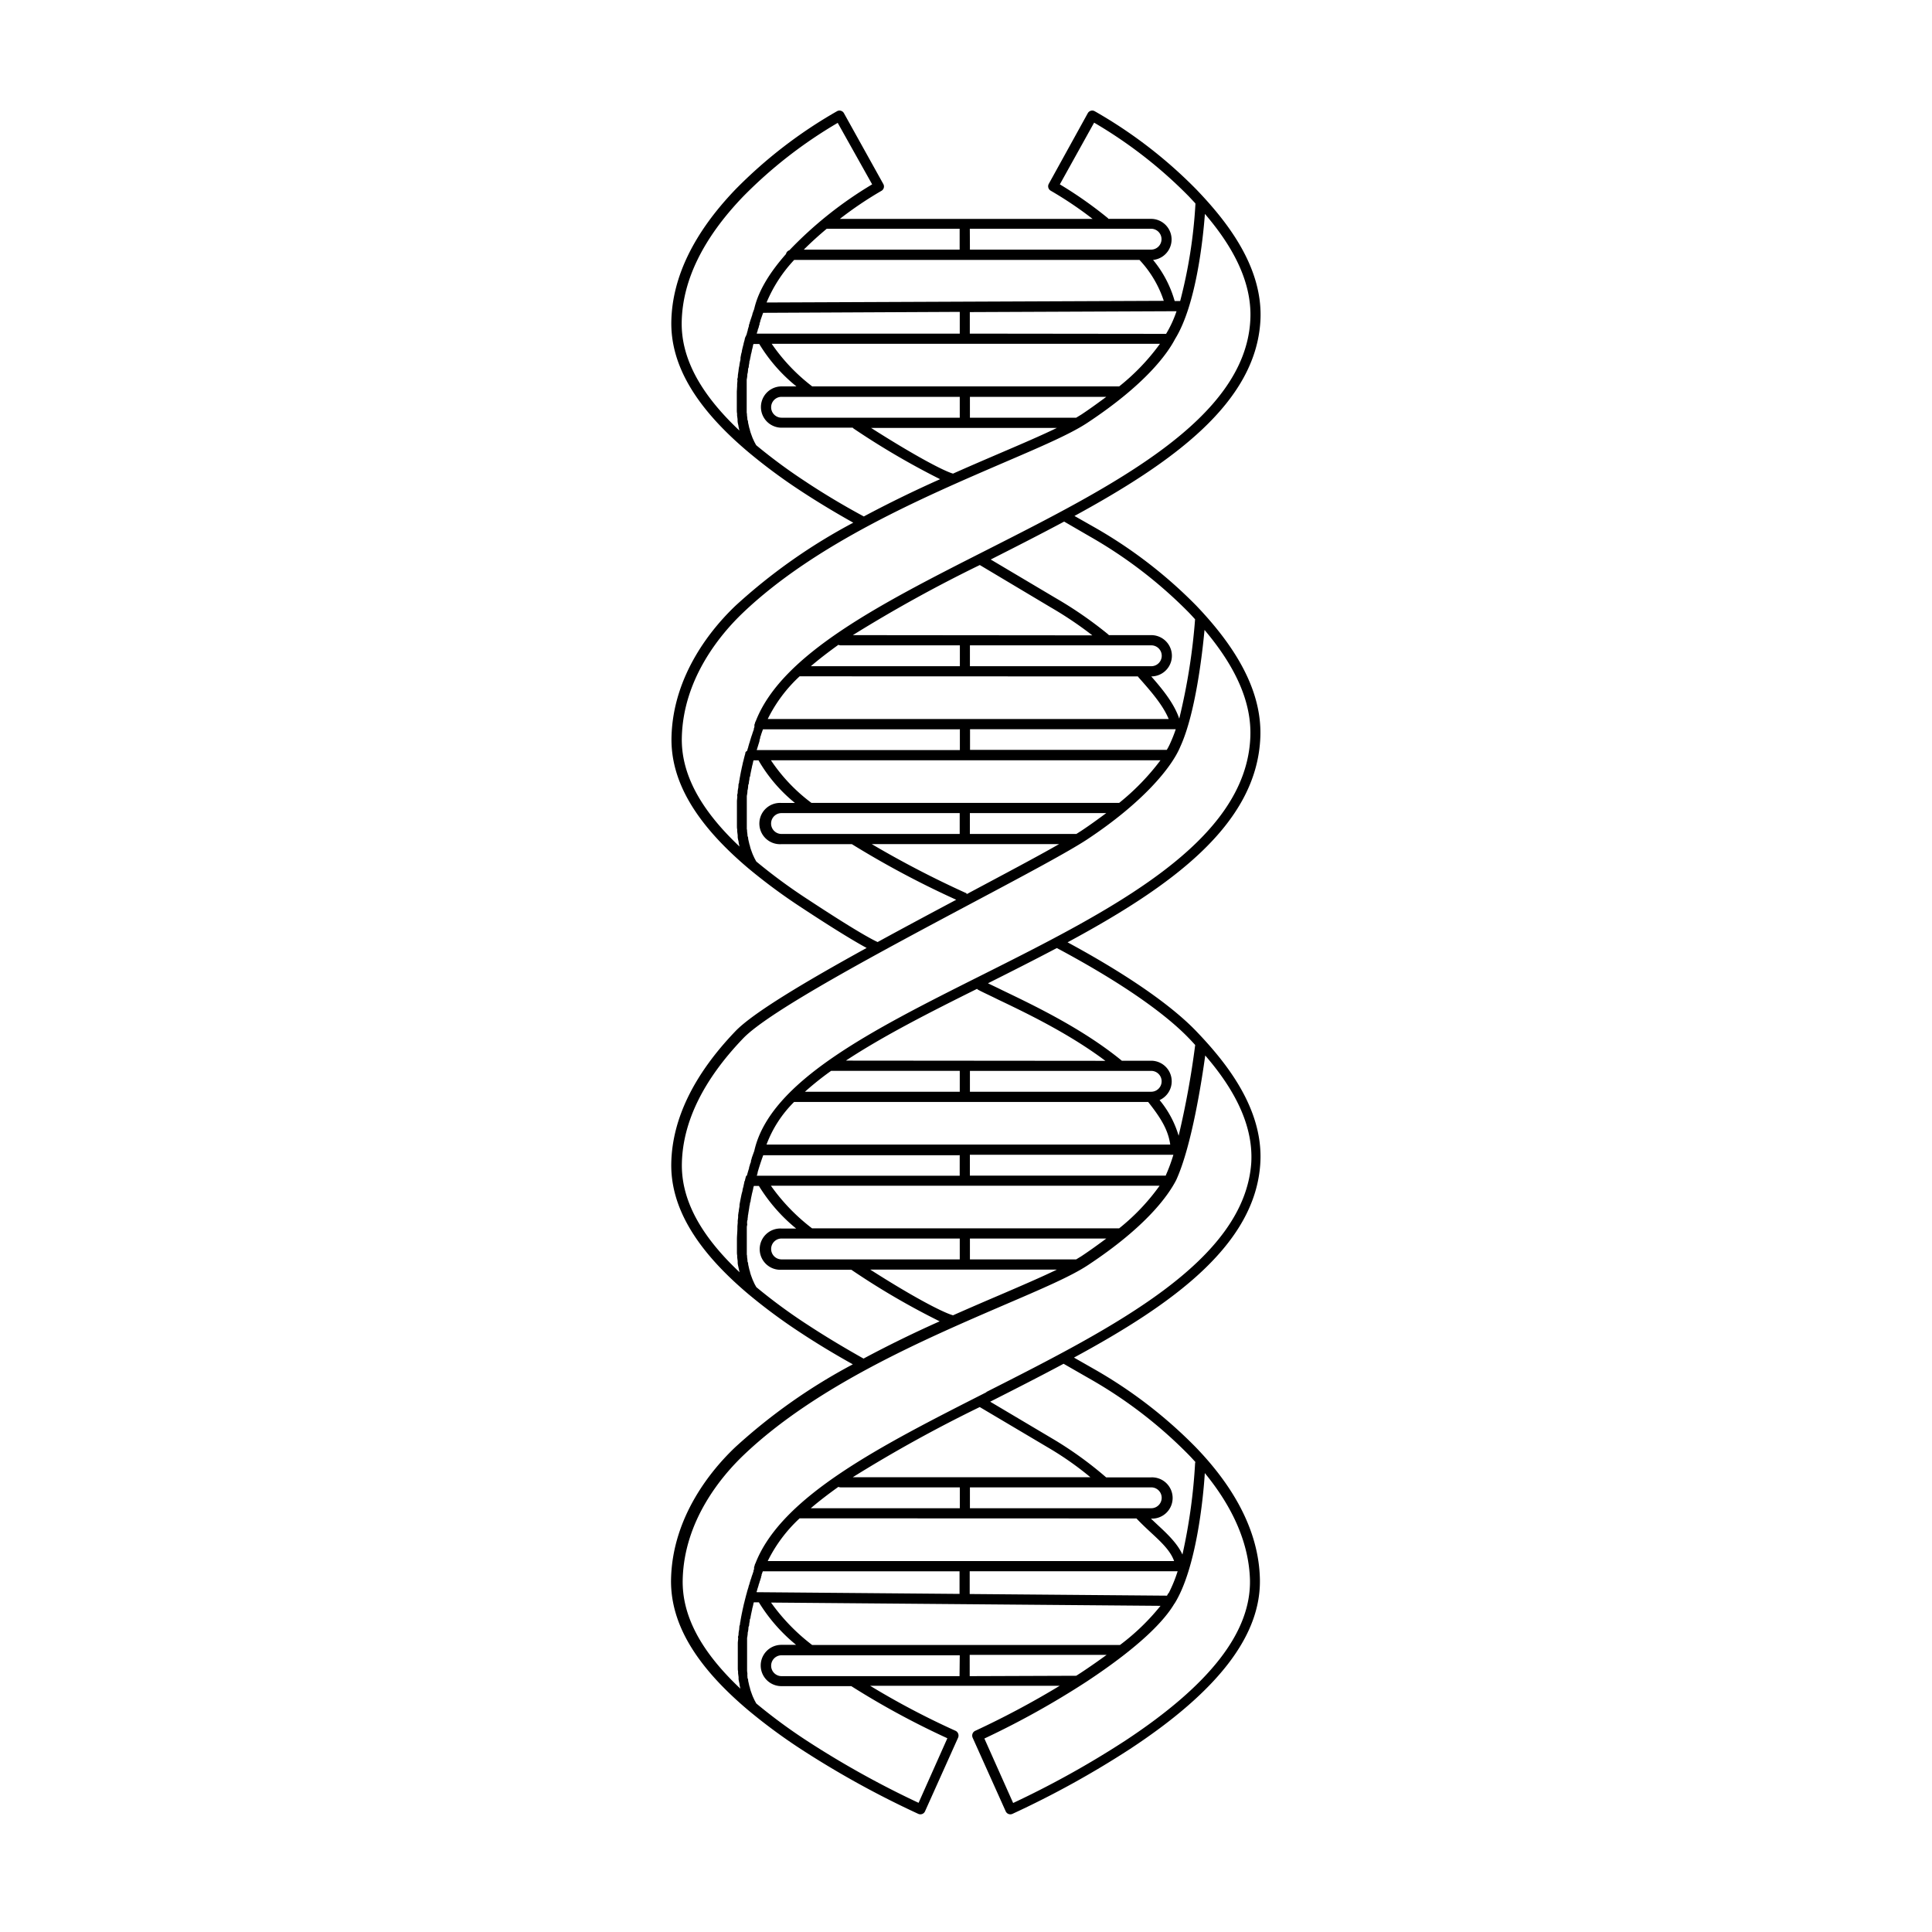 <svg id="design" xmlns="http://www.w3.org/2000/svg" viewBox="0 0 350 350"><path d="M228.32,210.68c.58-9.93-6.34-18.37-11.6-23.86-3.19-3.33-9.83-8.81-23.32-16.11,18.53-10,34.3-21.16,34.92-37.15.28-7.12-3.06-14.44-10.18-22.31h0c-.45-.51-.92-1-1.41-1.52a84.38,84.38,0,0,0-18.4-14.17l-3.68-2.09c17.75-9.68,32.81-20.44,33.68-35.3.58-9.92-6.34-18.36-11.6-23.85a84.1,84.1,0,0,0-18.41-14.17.92.92,0,0,0-1.26.36L190,33.3a.92.92,0,0,0,.35,1.25,68,68,0,0,1,7.59,5.11h-45.8a67,67,0,0,1,7.58-5.11A.91.91,0,0,0,160,33.3l-7.11-12.79a.92.92,0,0,0-1.26-.36,84.38,84.38,0,0,0-18.4,14.17c-7.5,7.82-11.41,15.82-11.61,23.78S126,73.87,135.69,82h0a101.19,101.19,0,0,0,9.48,7c2.91,1.91,6.07,3.82,9.41,5.69a102.69,102.69,0,0,0-21.29,15c-4.22,4-11.35,12.47-11.64,23.8-.2,8,4.39,15.78,14,23.88h0a103,103,0,0,0,9.48,7c5.25,3.46,9.35,6,11.87,7.36-10.9,6-20.57,11.74-23.78,15.09-7.5,7.83-11.41,15.83-11.61,23.78s4.39,15.77,14,23.87h0a101.19,101.19,0,0,0,9.48,7c2.91,1.92,6.07,3.83,9.41,5.69a103.07,103.07,0,0,0-21.29,15c-4.22,4-11.35,12.47-11.64,23.81-.2,8,4.39,15.77,14,23.87h0a101.19,101.19,0,0,0,9.48,7,168.67,168.67,0,0,0,21.31,11.76,1,1,0,0,0,.38.08,1,1,0,0,0,.33-.06.91.91,0,0,0,.51-.49l6-13.36a1,1,0,0,0,0-.71.94.94,0,0,0-.5-.52,143.67,143.67,0,0,1-15.44-8.14h34.33a159.15,159.15,0,0,1-15.29,8.15.94.94,0,0,0-.49.51,1,1,0,0,0,0,.71l6,13.36a.94.94,0,0,0,.51.49,1,1,0,0,0,.33.06,1,1,0,0,0,.38-.08,168.67,168.67,0,0,0,21.31-11.76c16.09-10.59,23.78-20.69,23.52-30.86-.2-8-4.1-16-11.6-23.78a83.86,83.86,0,0,0-18.4-14.16l-3.68-2.1C212.39,236.29,227.45,225.53,228.32,210.68ZM215.39,188.1c.37.38.75.79,1.13,1.21a158,158,0,0,1-3,16.44,18.12,18.12,0,0,0-3.45-6.46,3.73,3.73,0,0,0-1.54-7.13h-5.3C196.09,186.3,187,182,181.6,179.4c-1-.5-1.92-.92-2.62-1.27,4.18-2.1,8.38-4.22,12.47-6.38l.5.26C205.62,179.36,212.24,184.82,215.39,188.1ZM191.47,230c-2.8,1.36-6.34,2.88-10.41,4.63-2.65,1.13-5.48,2.35-8.41,3.65-1.85-.52-7.18-3.28-15-8.28Zm-49.88-1.85a1.89,1.89,0,0,1,0-3.78h32.28v3.78Zm34.12,0v-3.78h24.71c-1.35,1-2.85,2.1-4.54,3.22l-.92.56Zm-28.59-5.62a35.39,35.39,0,0,1-7.46-7.72h70.41a38.56,38.56,0,0,1-7.33,7.72Zm6.12-30.39c6.75-4.45,15.11-8.7,23.76-13a1,1,0,0,0,.15.14c.8.44,2.06,1,3.66,1.8,4.9,2.34,12.78,6.1,19.44,11.1ZM208.55,194a1.89,1.89,0,0,1,0,3.78H175.71V194Zm-34.68,0v3.78H145.82a54.43,54.43,0,0,1,4.75-3.79h23.3ZM208,199.63c2.29,2.89,3.62,5.05,4,7.72H138.86a21.43,21.43,0,0,1,5-7.72Zm-34.14,9.57V213H137.1l.15-.51,0-.1c.05-.19.11-.38.16-.55l0,0c.42-1.37.76-2.3.86-2.56h35.55Zm1.84,3.78V209.2h36.87a31.14,31.14,0,0,1-1.37,3.71l0,.07Zm21.7-115.81a82.47,82.47,0,0,1,18,13.83c.38.4.74.79,1.1,1.19a111.5,111.5,0,0,1-2.87,18c-.91-2.7-2.93-5.22-5.07-7.65a3.74,3.74,0,1,0,0-7.48h-7.71s0,0,0-.06a72,72,0,0,0-9.58-6.64l-11.79-7,.12-.06c4.42-2.24,8.86-4.5,13.18-6.81Zm-39.48,55.75h33.94c-4.07,2.33-10,5.46-16.51,8.94l-.28.15.07-.16A180.79,180.79,0,0,1,157.93,152.92Zm-16.34-1.84a1.89,1.89,0,0,1,0-3.78h32.28v3.78Zm34.12,0V147.3h24.71c-1.36,1-2.86,2.11-4.54,3.22l-.88.56ZM147,145.45a31.41,31.41,0,0,1-7.34-7.72h70.57a42.92,42.92,0,0,1-7.48,7.72Zm7.5-30.39a254.42,254.42,0,0,1,23-12.7L190.3,110a68.13,68.13,0,0,1,7.59,5.1Zm54.07,1.85a1.89,1.89,0,0,1,0,3.78H175.71v-3.78Zm-34.68,0v3.78h-27c1.53-1.31,3.22-2.6,5-3.88a.87.87,0,0,0,.39.1Zm32.25,5.63a.47.47,0,0,0,.06.09l.08.1c2.17,2.45,4.41,5,5.44,7.53H139.08a26.41,26.41,0,0,1,5.78-7.74l.1,0Zm-32.25,9.56v3.78H137.1c0-.13.08-.26.11-.39a2.17,2.17,0,0,0,.07-.24c.05-.14.09-.28.13-.42l.06-.18.12-.41a.88.88,0,0,0,0-.15l.13-.39,0-.1c0-.13.09-.26.13-.37l0-.06.12-.36h0l.25-.69h35.55Zm1.84,3.78V132.1H213a24.26,24.26,0,0,1-.92,2.36v0s0,0,0,0a10.69,10.69,0,0,1-.71,1.39H175.71ZM192,33.4l6.21-11.18A82.31,82.31,0,0,1,215.39,35.6l1.17,1.25a1.16,1.16,0,0,0,0,.18,89.31,89.31,0,0,1-2.76,17.5h-1a20.41,20.41,0,0,0-3.91-7.44,3.73,3.73,0,0,0-.29-7.44H200.8a.51.51,0,0,0-.13-.16A74,74,0,0,0,192,33.4Zm-.53,44.12c-2.8,1.36-6.34,2.88-10.41,4.62-2.65,1.14-5.48,2.35-8.41,3.66-1.71-.49-6.94-3.24-14.85-8.28Zm-49.88-1.85a1.89,1.89,0,0,1,0-3.78h32.28v3.78Zm34.12,0V71.89h24.71c-1.36,1-2.85,2.1-4.54,3.22l-.92.56ZM147.14,70a33.68,33.68,0,0,1-7.34-7.72h70.34A39.38,39.38,0,0,1,202.75,70Zm26.73-13.5v3.94H137.1c0-.14.07-.26.11-.39l.07-.25c0-.14.09-.27.13-.4l.06-.2c0-.15.08-.28.13-.42l0-.13c0-.14.09-.27.13-.39l0-.11c.26-.77.45-1.3.52-1.48v0Zm-35-1.7a25.66,25.66,0,0,1,5-7.71h62.56a19.9,19.9,0,0,1,4.4,7.41Zm36.82,5.64V56.54l37.45-.16a20.77,20.77,0,0,1-1.89,4.1Zm0-19h32.84a1.89,1.89,0,0,1,0,3.78H175.71Zm-1.84,0v3.78H145.62c1.33-1.33,2.74-2.6,4.15-3.78ZM135,61.13l-.09.31c0,.15-.07.31-.11.46l-.09.34c0,.16-.08.32-.11.48l-.09.35-.12.54c0,.11,0,.21-.07.32-.06.29-.12.57-.17.87a1.18,1.18,0,0,0,0,.2c0,.23-.09.46-.13.7l-.06.35c0,.2-.07.39-.1.58l-.06.4c0,.18-.05.37-.07.55l-.06.41c0,.19,0,.38-.07.58s0,.26,0,.39l-.06.64,0,.34-.06,1v.16l0,.82v1c0,.13,0,.25,0,.38l0,.61c0,.13,0,.26,0,.38s0,.41.05.62l0,.36.09.68a2.51,2.51,0,0,0,0,.27c0,.32.1.64.16.95,0,0,0,.05,0,.07.05.25.11.51.17.76-7.19-6.77-10.62-13.28-10.45-19.82.19-7.48,3.92-15.06,11.09-22.54a82.33,82.33,0,0,1,17.17-13.38L158,33.4a71.26,71.26,0,0,0-15,11.94.9.9,0,0,0-.61.68c-2.76,3.13-5,6.54-5.77,10,0,0-.06.14-.1.26v0c-.06.15-.13.36-.22.61l0,.09-.1.3-.06.15c0,.1-.07.21-.1.32l-.06.18a3.58,3.58,0,0,0-.11.35l-.07.2c0,.13-.08.27-.13.41l0,.18c-.07.21-.13.43-.2.65a.29.29,0,0,0,0,.09c-.06.2-.12.39-.17.6s-.05.17-.08.26Zm11.2,26.29A98.74,98.74,0,0,1,137,80.66a3.3,3.3,0,0,1-.18-.32c-.07-.12-.14-.25-.2-.38l-.18-.39c-.06-.13-.12-.26-.17-.4s-.1-.27-.15-.41l-.15-.42-.12-.42c0-.15-.09-.29-.12-.43s-.07-.3-.1-.45-.07-.29-.1-.44,0-.3-.08-.45-.05-.3-.07-.45l-.06-.47c0-.15,0-.31-.05-.46l0-.48c0-.15,0-.31,0-.46s0-.33,0-.49,0-.31,0-.47v-.49c0-.15,0-.31,0-.47s0-.32,0-.49,0-.31,0-.47l0-.5c0-.15,0-.31,0-.47s0-.33,0-.49,0-.31,0-.47,0-.32.05-.49l.06-.46c0-.16,0-.33.07-.49l.06-.45c0-.16,0-.33.08-.49s.05-.29.07-.43l.09-.49c0-.14,0-.28.08-.42l.09-.47.09-.41c0-.16.06-.31.1-.46l.09-.4c0-.15.07-.29.1-.44l.09-.38c0-.14.07-.28.1-.42h1.06A29.44,29.44,0,0,0,144.28,70h-2.69a3.74,3.74,0,0,0,0,7.48h12.89a.71.71,0,0,0,.15.15,140.87,140.87,0,0,0,15.68,9.18c-4.49,2-9.18,4.27-13.82,6.75C152.81,91.58,149.35,89.5,146.19,87.42Zm-11.17,49c0,.13-.07.26-.1.39s-.07.26-.1.39-.07.26-.1.4-.07.28-.11.42-.07.3-.1.45-.12.5-.17.76-.05.26-.08.38-.07.34-.1.5-.06.29-.08.43L134,141c0,.15-.05.3-.08.44s0,.33-.08.49-.05.31-.07.46,0,.34-.07.51l-.06.44c0,.19,0,.38-.07.57s0,.26,0,.4-.05.5-.07.76l0,.33c0,.28,0,.57,0,.85,0,.12,0,.24,0,.36s0,.42,0,.63v1c0,.14,0,.27,0,.4s0,.4,0,.6l0,.39c0,.21,0,.41.05.62l0,.36.09.7,0,.26c0,.32.11.64.17.95l0,.12c.05.24.1.48.16.72-7.19-6.78-10.62-13.29-10.45-19.82.27-10.67,7.05-18.69,11.06-22.52,13.2-12.59,32.87-21,47.22-27.19,6.74-2.89,12.07-5.18,15.12-7.19,10.61-7,14.55-12.54,15.95-15.22,3.86-6.22,5.08-18.28,5.41-22.67,4.33,5.06,8.66,11.79,8.22,19.31-1,17.9-24.8,29.94-47.77,41.59-19.07,9.67-37.1,18.82-41.82,31a.92.92,0,0,0-.14.37l-.1.27s0,0,0,.05l0,.1,0,.05a.83.83,0,0,0,0,.12.42.42,0,0,0,0,.1.78.78,0,0,0-.05.14l-.06.16,0,.15c0,.06-.05.13-.08.2l-.06.18a2.09,2.09,0,0,1-.08.23,2.25,2.25,0,0,1-.08.24c0,.08-.05.15-.08.24s-.06.18-.09.27-.1.34-.16.52l-.09.29c0,.11-.06.21-.1.32l-.09.32a3.57,3.57,0,0,0-.1.35c0,.11-.07.22-.1.33l-.1.37C135.09,136.17,135.05,136.29,135,136.41Zm11.17,26.42a100.58,100.58,0,0,1-9.18-6.76,3.3,3.3,0,0,1-.18-.32c-.07-.13-.14-.25-.2-.38l-.18-.39c-.06-.13-.12-.27-.17-.4s-.1-.27-.15-.41l-.15-.42-.12-.42c0-.14-.09-.29-.12-.44s-.07-.29-.1-.43-.07-.3-.1-.45,0-.3-.08-.45-.05-.3-.07-.46l-.06-.45c0-.16,0-.32-.05-.48l0-.45c0-.17,0-.33,0-.49s0-.31,0-.47,0-.32,0-.48v-.48c0-.16,0-.32,0-.48s0-.32,0-.48,0-.33,0-.49l0-.48c0-.16,0-.32,0-.48s0-.32,0-.48,0-.32,0-.48,0-.32.05-.48l.06-.47c0-.17,0-.33.07-.49l.06-.45c0-.17,0-.33.08-.49s.05-.29.07-.44l.09-.48c0-.14,0-.28.08-.42s.06-.32.1-.48.05-.27.08-.4.07-.32.1-.48l.09-.38c0-.15.07-.31.1-.46l.09-.36c0-.14.07-.28.1-.42h.9a27.86,27.86,0,0,0,6.6,7.72h-2.51a3.74,3.74,0,1,0,0,7.47h12.83A168.24,168.24,0,0,0,173.23,163c-4.64,2.47-9.53,5.08-14.24,7.66C157.56,170,154.16,168.08,146.19,162.83Zm-11.05,50.25c-.06.19-.11.39-.16.59s0,.16-.07.24-.09.36-.14.54a2.86,2.86,0,0,1-.07.28c0,.18-.08.36-.13.55l-.06.29c0,.2-.09.4-.14.61l-.06.25c-.12.59-.24,1.19-.35,1.81,0,.08,0,.17,0,.25s-.08.45-.11.68,0,.22-.05.33l-.09.62c0,.12,0,.24,0,.36s-.05.42-.07.63,0,.23,0,.35l-.06.68,0,.3c0,.66-.08,1.31-.09,2v1c0,.12,0,.23,0,.35l0,.64c0,.12,0,.24,0,.36s0,.42.05.63l0,.35.09.69a2.51,2.51,0,0,0,0,.27c0,.32.1.63.16.95v0l.18.79c-7.19-6.77-10.62-13.28-10.45-19.82.19-7.47,3.92-15.06,11.09-22.54,4.78-5,25.22-15.87,41.64-24.61,9.26-4.92,17.25-9.18,20.67-11.43,10.1-6.68,15.35-13.06,16.9-16.83h0c2.7-5.88,3.95-16.54,4.38-21.13,5.81,6.88,8.54,13.25,8.3,19.39-.75,19.12-25.25,31.41-48.94,43.29-19.61,9.84-38.14,19.14-40.93,31.72-.06.16-.23.62-.47,1.31l0,.08a3.56,3.56,0,0,0-.13.39l0,.12c0,.13-.09.27-.14.42a.78.78,0,0,1-.05.14c0,.15-.09.31-.14.48l0,.13c-.13.42-.27.88-.4,1.37A.57.57,0,0,0,135.14,213.08Zm11.05,26.84a99.21,99.21,0,0,1-9.18-6.75c-.07-.11-.12-.22-.18-.32s-.14-.25-.2-.38l-.18-.4c-.06-.13-.12-.26-.17-.4l-.15-.4-.15-.42-.12-.42c0-.15-.09-.29-.12-.44s-.07-.29-.1-.44-.07-.29-.1-.45,0-.29-.08-.44-.05-.31-.07-.46l-.06-.46c0-.16,0-.31-.05-.47l0-.47c0-.16,0-.31,0-.47s0-.32,0-.48,0-.32,0-.47v-.49c0-.16,0-.32,0-.47s0-.33,0-.5,0-.31,0-.47l0-.5,0-.46c0-.17,0-.34.05-.51s0-.3,0-.45,0-.35.07-.52,0-.29.05-.43,0-.35.07-.53l.06-.41.09-.54.06-.38c0-.18.07-.36.1-.54s0-.25.07-.37.07-.36.11-.54l.06-.33.12-.55c0-.1.05-.21.07-.31s.09-.36.13-.54l.06-.28c0-.15.08-.29.11-.43h.91a30.63,30.63,0,0,0,6.75,7.72h-2.67a3.74,3.74,0,1,0,0,7.47h12.67a135.21,135.21,0,0,0,16,9.34c-4.48,2-9.15,4.26-13.79,6.75C152.81,244.08,149.35,242,146.19,239.92Zm25.41,75-5.2,11.67a167.19,167.19,0,0,1-20.21-11.23,98.74,98.74,0,0,1-9.18-6.76,3.3,3.3,0,0,1-.18-.32c-.07-.12-.14-.25-.2-.38l-.18-.39c-.06-.13-.12-.26-.17-.4s-.1-.27-.15-.41l-.15-.42-.12-.42c0-.14-.09-.29-.12-.44s-.07-.28-.1-.43-.07-.3-.1-.45,0-.3-.08-.44-.05-.31-.07-.47,0-.3,0-.45l-.06-.48,0-.45c0-.16,0-.32,0-.49s0-.31,0-.46,0-.33,0-.49v-.48c0-.16,0-.32,0-.48s0-.32,0-.48,0-.32,0-.49l0-.47c0-.17,0-.33,0-.49s0-.32,0-.48,0-.32,0-.48,0-.32.05-.48l.06-.47c0-.16,0-.32.07-.48l.06-.46c0-.16,0-.32.08-.48s.05-.3.07-.45l.09-.47c0-.14,0-.29.08-.43s.06-.32.1-.48.05-.27.08-.4.07-.31.1-.47l.09-.39c0-.15.07-.3.1-.44l.09-.38c0-.14.07-.27.1-.41h.92a30.56,30.56,0,0,0,6.74,7.7h-2.67a3.74,3.74,0,1,0,0,7.48h12.67A147.12,147.12,0,0,0,171.6,314.89Zm-17.12-47.32a252,252,0,0,1,23-12.71l12.82,7.6a57,57,0,0,1,7.22,5.11Zm54.07,1.84a1.89,1.89,0,0,1,0,3.78H175.71v-3.78Zm-34.68,0v3.78h-27c1.53-1.31,3.22-2.6,5-3.87a1,1,0,0,0,.39.09Zm32,5.63c.84.89,1.71,1.71,2.55,2.49,1.91,1.77,3.6,3.33,4.27,5.23H139.08a26.54,26.54,0,0,1,5.78-7.74l.1,0Zm-30.21,13.69v-4.12h37.67a26,26,0,0,1-1.6,3.92.83.83,0,0,0-.21.28l-.12.22Zm34.57,2.14a40.64,40.64,0,0,1-7.34,7.09H147.12a35.76,35.76,0,0,1-7.44-7.68Zm-36.41-6.26v4.1l-36.77-.31c0-.14.07-.26.11-.39s0-.18.07-.26l.12-.39.07-.22c0-.12.08-.24.11-.37l.06-.18c0-.12.08-.23.11-.34l.05-.16c0-.11.08-.21.11-.31l0-.12c0-.1.07-.2.1-.29l0-.08c0-.08,0-.16.08-.23l0-.07.08-.21h0a1.16,1.16,0,0,0,.06-.16h35.55Zm0,19H141.59a1.89,1.89,0,0,1,0-3.78h32.28Zm1.84,0V299.8h24.8c-1.38,1-2.9,2.08-4.63,3.22l-.87.56Zm42.56-36.83c5.28,6.43,8,12.9,8.21,19.3.24,9.49-7.18,19.07-22.69,29.28a168,168,0,0,1-20.21,11.23l-5.21-11.68a154.5,154.5,0,0,0,18.53-10.32c9.93-6.56,14.1-11.13,15.82-14,0-.05.07-.08.1-.13C216.73,284.17,218,271.29,218.27,266.75Zm-20.86-17.07a81.78,81.78,0,0,1,18,13.83c.41.42.8.85,1.19,1.28a.82.82,0,0,0-.06.27,101.33,101.33,0,0,1-2.29,16.49c-.92-2-2.66-3.67-4.51-5.38l-1.2-1.13h0a3.74,3.74,0,1,0,0-7.47h-8.11a67.69,67.69,0,0,0-9.22-6.71l-11.79-7,.12-.06c4.42-2.24,8.86-4.5,13.18-6.81Zm-18.7,2.48c-19.07,9.68-37.1,18.82-41.82,31a1,1,0,0,0-.14.38c0,.09-.07.17-.1.26l0,.05,0,.1,0,0a.83.83,0,0,0,0,.12.36.36,0,0,0,0,.11.5.5,0,0,0-.05.13l-.06.16,0,.15-.08.2-.06.19c0,.07-.05.14-.08.22a3296674187967.27,3296674187967.27,0,0,1-.16.48c0,.1-.06.2-.1.31s-.09.31-.15.47l-.09.31c0,.1-.06.21-.1.31l-.09.32c0,.12-.07.23-.1.35s-.07.22-.1.33-.07.25-.1.38-.07.23-.1.35-.07.26-.1.39-.07.26-.1.39-.07.26-.1.4-.07.28-.11.43-.07.29-.1.44-.12.51-.17.76-.05.26-.08.39-.07.33-.1.5-.06.28-.08.42l-.09.49c0,.14-.05.29-.08.44s0,.32-.08.49-.05.3-.07.45,0,.34-.07.52l-.06.43c0,.19,0,.38-.07.57s0,.27,0,.4-.05.51-.07.76l0,.33c0,.28,0,.57,0,.86,0,.11,0,.23,0,.35s0,.42,0,.64v1c0,.14,0,.27,0,.41s0,.39,0,.59l0,.4c0,.2,0,.41.05.61l0,.36.09.7,0,.26c0,.32.11.64.17,1l0,.11c.05.24.1.48.16.72-7.19-6.77-10.62-13.28-10.45-19.82.27-10.67,7.05-18.69,11.06-22.52,13.2-12.58,32.87-21,47.22-27.19,6.74-2.89,12.07-5.17,15.12-7.19,10.69-7.06,14.59-12.69,16-15.42v0h0c2.82-6.16,4.66-18.2,5.26-22.57,4.38,5.08,8.78,11.86,8.34,19.44C225.43,228.47,201.68,240.52,178.71,252.16Z"/></svg>